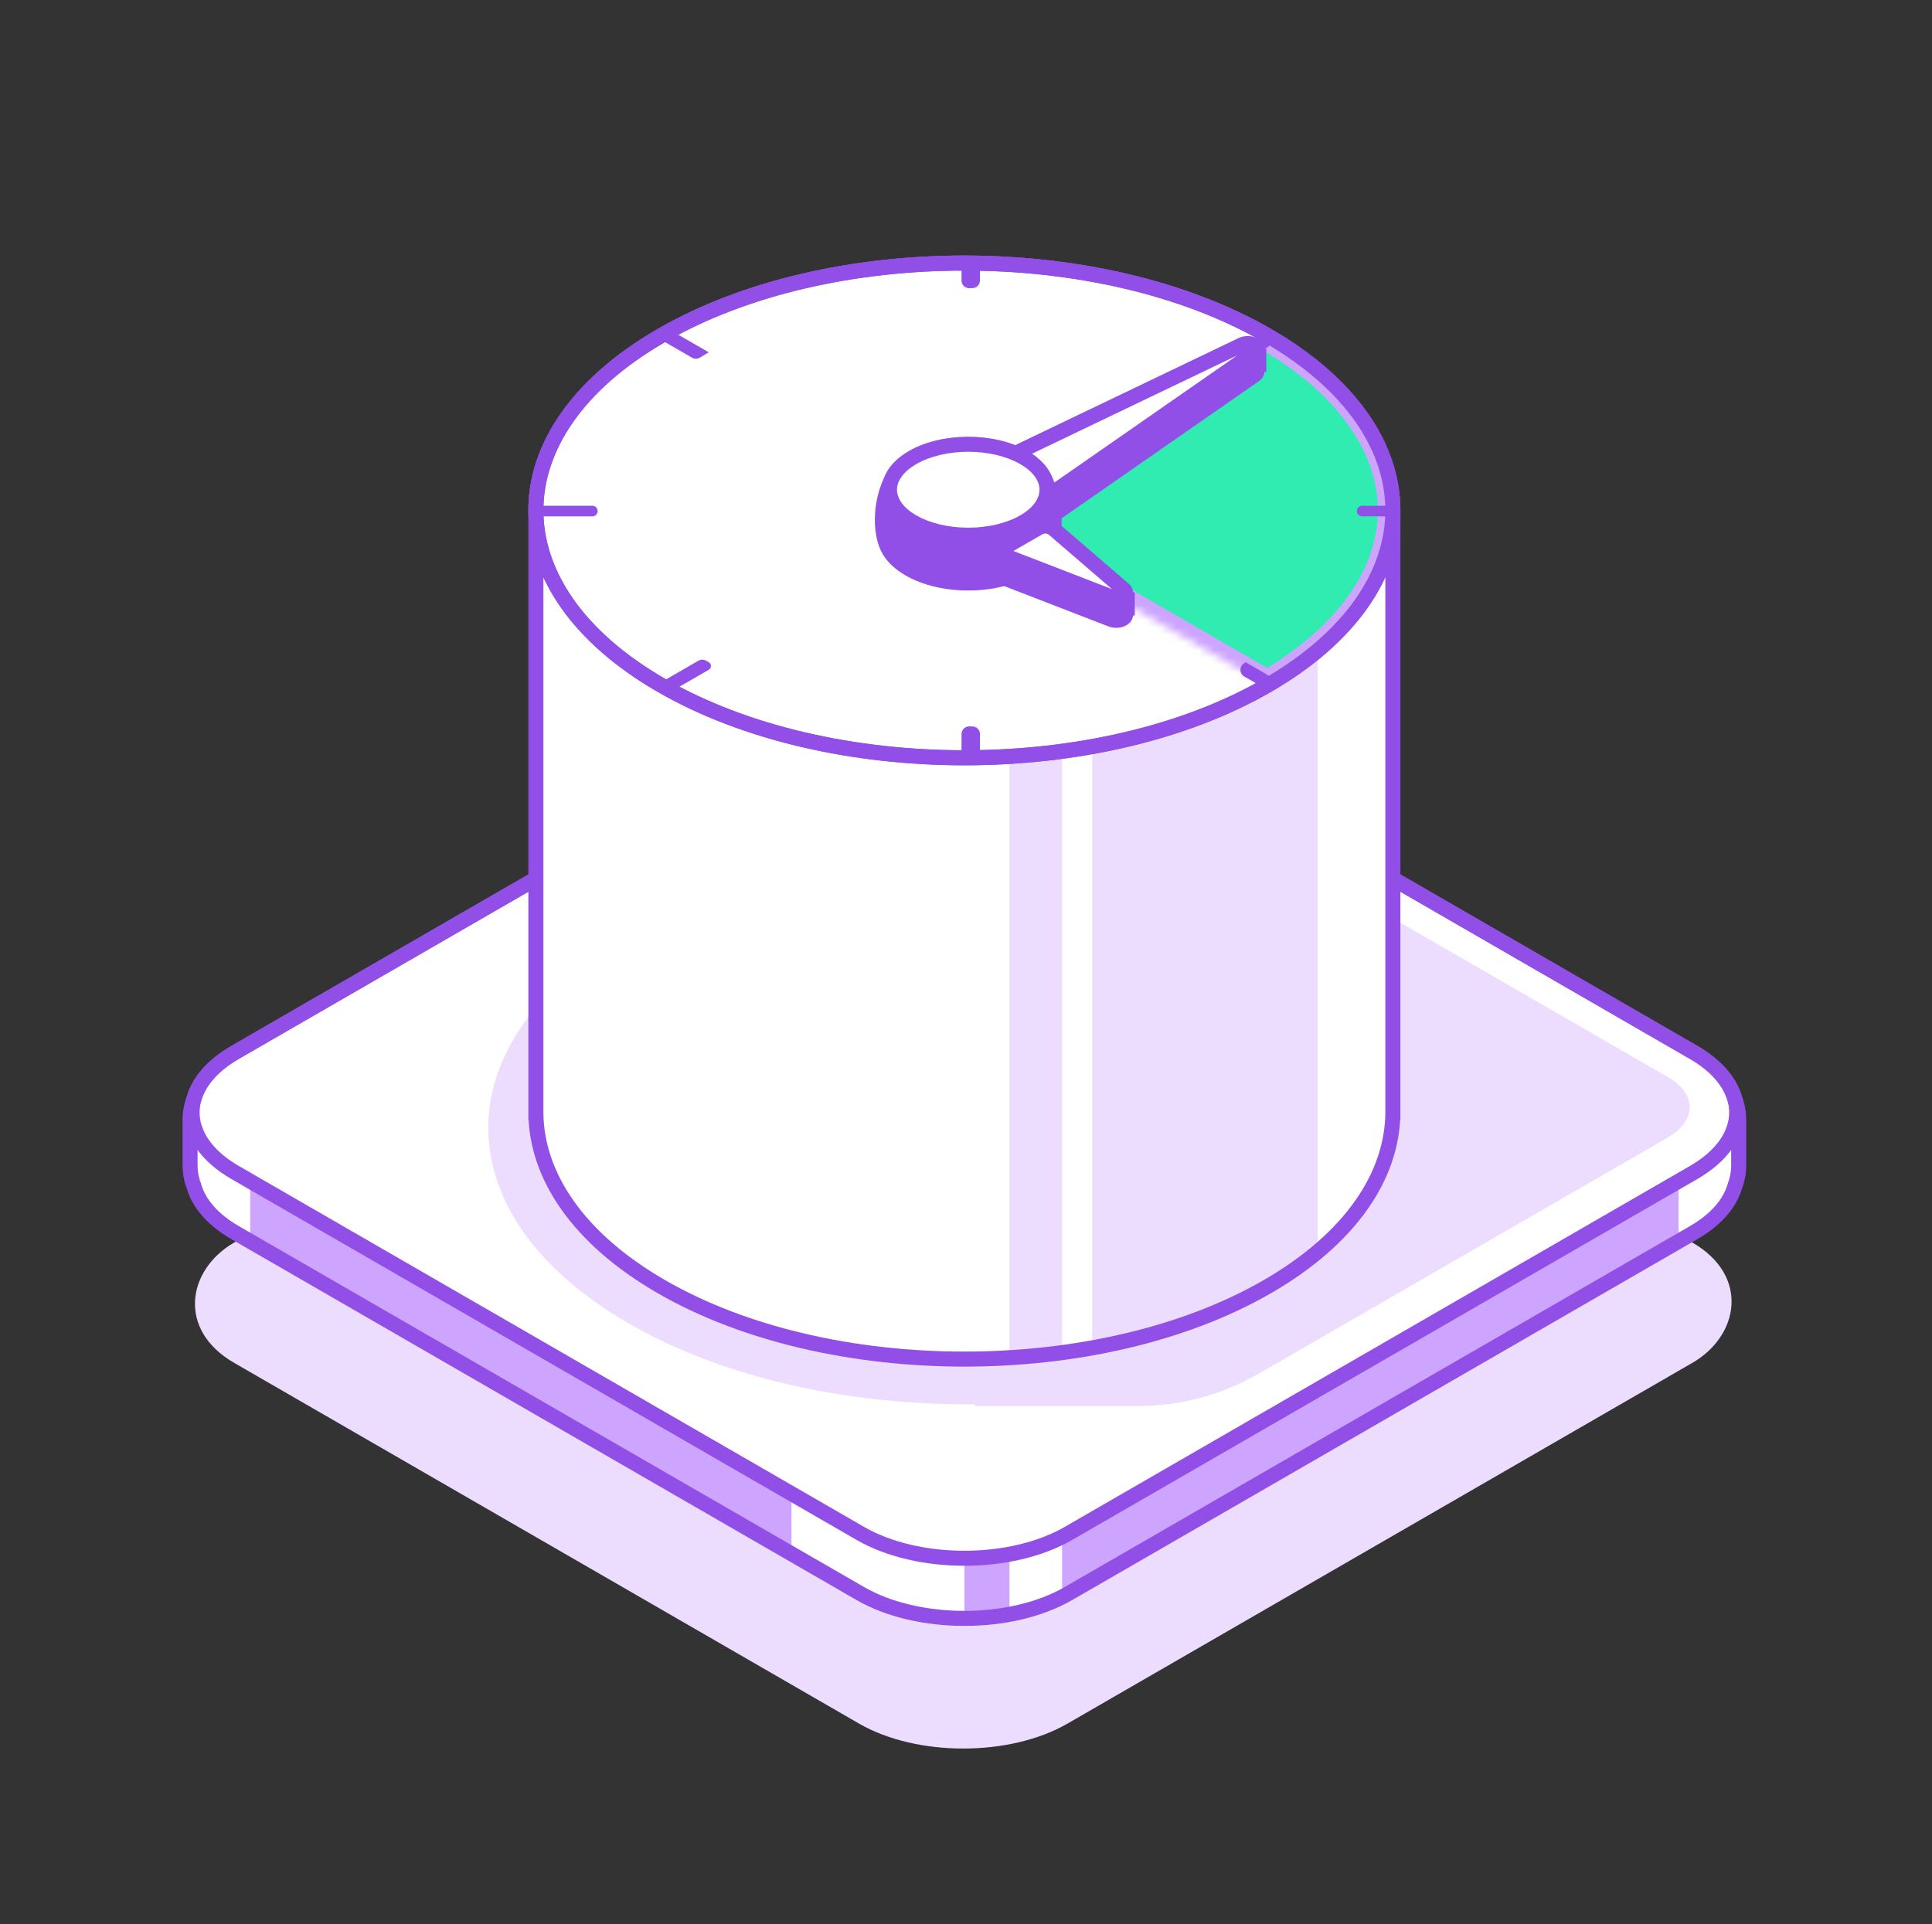 <svg width="257" height="256" viewBox="0 0 257 256" fill="none" xmlns="http://www.w3.org/2000/svg">
<rect x="0" y="0" width="257" height="256" fill="#333333" stroke="none"/>
<rect width="128" height="128" rx="16" transform="matrix(0.866 0.5 -0.866 0.5 128.136 109.314)" fill="#ECDDFF"/>
<path fill-rule="evenodd" clip-rule="evenodd" d="M114.428 92C122.08 87.582 134.488 87.582 142.141 92L225.279 140C228.263 141.723 230.083 143.863 230.74 146.095C231.091 146.995 231.284 147.975 231.284 149V155C231.284 156.025 231.091 157.005 230.74 157.906C230.083 160.137 228.263 162.277 225.279 164L142.141 212C134.488 216.418 122.08 216.418 114.428 212L31.289 164C28.306 162.277 26.485 160.137 25.828 157.905C25.477 157.005 25.284 156.025 25.284 155V149C25.284 147.975 25.477 146.995 25.828 146.095C26.485 143.863 28.305 141.723 31.289 140L114.428 92Z" fill="#CDA5FF"/>
<path fill-rule="evenodd" clip-rule="evenodd" d="M25.828 146.095C25.477 146.996 25.284 147.975 25.284 149V155C25.284 156.025 25.477 157.005 25.828 157.906C26.485 160.137 28.306 162.277 31.289 164L33.284 165.152V157.152L31.289 156C26.621 153.305 24.8 149.587 25.828 146.095ZM105.284 198.721V206.721L114.428 212C118.254 214.209 123.269 215.314 128.284 215.314V207.314C123.269 207.314 118.254 206.209 114.428 204L105.284 198.721ZM134.284 206.773V214.773C136.806 214.306 139.196 213.537 141.284 212.466V204.466C139.196 205.537 136.806 206.306 134.284 206.773Z" fill="white"/>
<path fill-rule="evenodd" clip-rule="evenodd" d="M223.284 138.848L225.279 140C228.263 141.723 230.083 143.863 230.74 146.094C231.091 146.995 231.284 147.975 231.284 149V155C231.284 156.025 231.091 157.005 230.74 157.905C230.083 160.137 228.263 162.277 225.279 164L223.284 165.152V138.848Z" fill="white"/>
<path d="M114.428 92C122.08 87.582 134.488 87.582 142.141 92L225.279 140C232.932 144.418 232.932 151.582 225.279 156L142.141 204C134.488 208.418 122.08 208.418 114.428 204L31.289 156C23.637 151.582 23.637 144.418 31.289 140L114.428 92Z" fill="white"/>
<path d="M114.428 92L113.928 91.134L114.428 92ZM225.279 156L224.779 155.134L225.279 156ZM142.141 204L142.641 204.866L142.141 204ZM31.289 140L31.789 140.866L31.289 140ZM114.928 92.866C118.566 90.765 123.398 89.686 128.284 89.686C133.17 89.686 138.002 90.765 141.641 92.866L142.641 91.134C138.626 88.816 133.428 87.686 128.284 87.686C123.14 87.686 117.942 88.816 113.928 91.134L114.928 92.866ZM141.641 92.866L224.779 140.866L225.779 139.134L142.641 91.134L141.641 92.866ZM224.779 140.866C228.423 142.97 230.019 145.588 230.019 148C230.019 150.412 228.423 153.03 224.779 155.134L225.779 156.866C229.788 154.552 232.019 151.379 232.019 148C232.019 144.621 229.788 141.448 225.779 139.134L224.779 140.866ZM224.779 155.134L141.641 203.134L142.641 204.866L225.779 156.866L224.779 155.134ZM141.641 203.134C138.002 205.235 133.17 206.314 128.284 206.314C123.398 206.314 118.566 205.235 114.928 203.134L113.928 204.866C117.942 207.184 123.14 208.314 128.284 208.314C133.428 208.314 138.626 207.184 142.641 204.866L141.641 203.134ZM114.928 203.134L31.789 155.134L30.789 156.866L113.928 204.866L114.928 203.134ZM31.789 155.134C28.145 153.03 26.55 150.412 26.55 148C26.55 145.588 28.145 142.97 31.789 140.866L30.789 139.134C26.781 141.448 24.55 144.621 24.55 148C24.55 151.379 26.781 154.552 30.789 156.866L31.789 155.134ZM31.789 140.866L114.928 92.866L113.928 91.134L30.789 139.134L31.789 140.866Z" fill="#924FE7"/>
<path fill-rule="evenodd" clip-rule="evenodd" d="M159.974 112.514C165.591 112.514 171.109 113.993 175.974 116.801L221.895 143.314C225.722 145.523 225.722 149.105 221.895 151.314L167.408 182.772C162.544 185.58 157.026 187.059 151.408 187.059H129.757C129.692 187.059 129.64 187.006 129.64 186.942C129.64 186.877 129.587 186.824 129.522 186.825C112.93 186.956 96.266 183.368 83.606 176.059C58.735 161.699 58.735 138.418 83.606 124.059C96.197 116.79 112.747 113.2 129.248 113.291C129.464 113.292 129.64 113.118 129.64 112.902C129.64 112.688 129.814 112.514 130.028 112.514H159.974Z" fill="#ECDDFF"/>
<path d="M142.141 92L141.641 92.866L142.141 92ZM114.428 92L114.928 92.866L114.428 92ZM225.279 140L224.779 140.866V140.866L225.279 140ZM230.74 146.095L229.781 146.377L229.793 146.418L229.809 146.458L230.74 146.095ZM230.74 157.906L229.809 157.542L229.793 157.582L229.781 157.623L230.74 157.906ZM225.279 164L224.779 163.134L225.279 164ZM142.141 212L141.641 211.134L142.141 212ZM114.428 212L114.928 211.134L114.428 212ZM31.289 164L30.789 164.866L31.289 164ZM25.828 157.905L26.787 157.623L26.775 157.582L26.76 157.542L25.828 157.905ZM25.828 146.095L26.76 146.458L26.775 146.418L26.787 146.377L25.828 146.095ZM31.289 140L30.789 139.134L31.289 140ZM142.641 91.134C138.626 88.816 133.428 87.686 128.284 87.686C123.14 87.686 117.942 88.816 113.928 91.134L114.928 92.866C118.566 90.765 123.398 89.686 128.284 89.686C133.17 89.686 138.002 90.765 141.641 92.866L142.641 91.134ZM225.779 139.134L142.641 91.134L141.641 92.866L224.779 140.866L225.779 139.134ZM231.7 145.812C230.948 143.261 228.909 140.941 225.779 139.134L224.779 140.866C227.617 142.504 229.218 144.465 229.781 146.377L231.7 145.812ZM229.809 146.458C230.115 147.245 230.284 148.101 230.284 149H232.284C232.284 147.849 232.068 146.746 231.672 145.731L229.809 146.458ZM230.284 149V155H232.284V149H230.284ZM230.284 155C230.284 155.899 230.115 156.755 229.809 157.542L231.672 158.269C232.068 157.254 232.284 156.151 232.284 155H230.284ZM225.779 164.866C228.909 163.059 230.948 160.739 231.699 158.188L229.781 157.623C229.218 159.535 227.617 161.496 224.779 163.134L225.779 164.866ZM142.641 212.866L225.779 164.866L224.779 163.134L141.641 211.134L142.641 212.866ZM113.928 212.866C117.942 215.184 123.14 216.314 128.284 216.314C133.428 216.314 138.626 215.184 142.641 212.866L141.641 211.134C138.002 213.235 133.17 214.314 128.284 214.314C123.398 214.314 118.566 213.235 114.928 211.134L113.928 212.866ZM30.789 164.866L113.928 212.866L114.928 211.134L31.789 163.134L30.789 164.866ZM24.869 158.188C25.62 160.739 27.66 163.059 30.789 164.866L31.789 163.134C28.952 161.496 27.35 159.535 26.787 157.623L24.869 158.188ZM26.76 157.542C26.453 156.755 26.284 155.899 26.284 155H24.284C24.284 156.151 24.501 157.254 24.896 158.269L26.76 157.542ZM26.284 155V149H24.284V155H26.284ZM26.284 149C26.284 148.101 26.453 147.245 26.76 146.458L24.896 145.731C24.501 146.746 24.284 147.849 24.284 149H26.284ZM30.789 139.134C27.66 140.941 25.62 143.261 24.869 145.812L26.787 146.377C27.35 144.465 28.952 142.504 31.789 140.866L30.789 139.134ZM113.928 91.134L30.789 139.134L31.789 140.866L114.928 92.866L113.928 91.134Z" fill="#924FE7"/>
<path fill-rule="evenodd" clip-rule="evenodd" d="M185.245 69C185.748 60.218 180.193 51.341 168.582 44.638C146.323 31.786 110.233 31.786 87.974 44.638C76.363 51.341 70.808 60.218 71.311 69H71.284V148H71.285C71.326 156.391 76.891 164.775 87.98 171.178C110.239 184.029 146.329 184.029 168.588 171.178C179.677 164.775 185.242 156.391 185.282 148H185.284V69H185.245Z" fill="white"/>
<path fill-rule="evenodd" clip-rule="evenodd" d="M134.284 180.635V35.181C136.635 35.324 138.973 35.551 141.284 35.863V179.954C138.973 180.265 136.635 180.492 134.284 180.635ZM175.284 166.536C173.337 168.17 171.105 169.725 168.588 171.178C161.836 175.077 153.81 177.793 145.284 179.326V36.491C153.808 38.024 161.831 40.74 168.582 44.638C171.101 46.092 173.335 47.649 175.284 49.284V166.536Z" fill="#ECDDFF"/>
<path d="M185.245 69L184.247 68.943L184.186 70H185.245V69ZM168.582 44.638L169.082 43.772L168.582 44.638ZM87.974 44.638L88.474 45.504L87.974 44.638ZM71.311 69V70H72.369L72.309 68.943L71.311 69ZM71.284 69V68H70.284V69H71.284ZM71.284 148H70.284V149H71.284V148ZM71.285 148L72.285 147.995L72.281 147H71.285V148ZM87.98 171.178L88.48 170.312L87.98 171.178ZM168.588 171.178L169.088 172.044L168.588 171.178ZM185.282 148V147H184.287L184.282 147.995L185.282 148ZM185.284 148V149H186.284V148H185.284ZM185.284 69H186.284V68H185.284V69ZM186.244 69.057C186.775 59.762 180.883 50.585 169.082 43.772L168.082 45.504C179.503 52.098 184.72 60.673 184.247 68.943L186.244 69.057ZM169.082 43.772C157.765 37.237 142.994 33.999 128.278 33.999C113.562 33.999 98.791 37.237 87.474 43.772L88.474 45.504C99.416 39.186 113.82 35.999 128.278 35.999C142.736 35.999 157.14 39.186 168.082 45.504L169.082 43.772ZM87.474 43.772C75.673 50.585 69.781 59.762 70.312 69.057L72.309 68.943C71.836 60.673 77.052 52.098 88.474 45.504L87.474 43.772ZM71.284 70H71.311V68H71.284V70ZM72.284 148V69H70.284V148H72.284ZM71.285 147H71.284V149H71.285V147ZM70.285 148.005C70.328 156.877 76.209 165.537 87.48 172.044L88.48 170.312C77.572 164.014 72.323 155.906 72.285 147.995L70.285 148.005ZM87.48 172.044C98.797 178.578 113.568 181.816 128.284 181.816C143 181.816 157.77 178.578 169.088 172.044L168.088 170.312C157.146 176.629 142.742 179.816 128.284 179.816C113.826 179.816 99.422 176.629 88.48 170.312L87.48 172.044ZM169.088 172.044C180.359 165.536 186.24 156.877 186.282 148.005L184.282 147.995C184.244 155.906 178.996 164.014 168.088 170.312L169.088 172.044ZM185.284 147H185.282V149H185.284V147ZM184.284 69V148H186.284V69H184.284ZM185.245 70H185.284V68H185.245V70Z" fill="#924FE7"/>
<path fill-rule="evenodd" clip-rule="evenodd" d="M87.978 91.178C110.237 104.029 146.327 104.029 168.586 91.178C190.845 78.326 190.845 57.49 168.586 44.639C146.327 31.787 110.237 31.787 87.978 44.639C65.718 57.49 65.718 78.326 87.978 91.178Z" fill="white"/>
<path d="M168.586 91.178L168.086 90.312L168.586 91.178ZM87.978 91.178L88.478 90.312L87.978 91.178ZM168.586 44.639L169.086 43.772L168.586 44.639ZM87.978 44.639L88.478 45.505L87.978 44.639ZM168.086 90.312C157.144 96.629 142.74 99.816 128.282 99.816C113.824 99.816 99.42 96.629 88.478 90.312L87.478 92.044C98.795 98.578 113.566 101.816 128.282 101.816C142.998 101.816 157.768 98.578 169.086 92.044L168.086 90.312ZM168.086 45.505C179.033 51.825 184.28 59.969 184.28 67.908C184.28 75.847 179.033 83.991 168.086 90.312L169.086 92.044C180.398 85.513 186.28 76.813 186.28 67.908C186.28 59.003 180.398 50.303 169.086 43.772L168.086 45.505ZM88.478 45.505C99.42 39.187 113.824 36 128.282 36C142.74 36 157.144 39.187 168.086 45.505L169.086 43.772C157.768 37.238 142.998 34 128.282 34C113.566 34 98.795 37.238 87.478 43.772L88.478 45.505ZM88.478 90.312C77.53 83.991 72.283 75.847 72.283 67.908C72.283 59.969 77.53 51.825 88.478 45.505L87.478 43.772C76.166 50.303 70.283 59.003 70.283 67.908C70.283 76.813 76.166 85.513 87.478 92.044L88.478 90.312Z" fill="#924FE7"/>
<mask id="path-14-inside-1_5070_16061" fill="white">
<path d="M168.588 91.178C173.881 88.122 178.08 84.494 180.944 80.502C183.808 76.509 185.283 72.23 185.283 67.908C185.283 63.587 183.808 59.307 180.944 55.315C178.08 51.322 173.881 47.694 168.588 44.639L128.284 67.908L168.588 91.178Z"/>
</mask>
<path d="M168.588 91.178C173.881 88.122 178.08 84.494 180.944 80.502C183.808 76.509 185.283 72.23 185.283 67.908C185.283 63.587 183.808 59.307 180.944 55.315C178.08 51.322 173.881 47.694 168.588 44.639L128.284 67.908L168.588 91.178Z" fill="#30ECB0" stroke="#CDA5FF" stroke-width="4" mask="url(#path-14-inside-1_5070_16061)"/>
<path fill-rule="evenodd" clip-rule="evenodd" d="M181.188 68.698C180.794 68.698 180.484 68.363 180.496 67.97C180.506 67.592 180.81 67.284 181.188 67.284H184.563C184.959 67.284 185.285 67.598 185.283 67.994C185.281 68.387 184.956 68.698 184.563 68.698H181.188ZM168.589 91.178C169.135 90.862 169.125 90.08 168.579 89.765L165.71 88.108C165.71 88.108 165.71 88.108 165.709 88.108C165.649 88.143 165.589 88.177 165.529 88.212C164.845 88.603 164.827 89.598 165.509 89.992L167.579 91.187C167.885 91.363 168.262 91.366 168.568 91.189C168.575 91.186 168.582 91.182 168.589 91.178ZM129.376 100.81C129.92 100.804 130.355 100.359 130.355 99.815V97.652C130.355 97.098 129.905 96.65 129.351 96.646C129.21 96.645 129.07 96.644 128.929 96.642C128.368 96.635 127.906 97.086 127.906 97.647V99.819C127.906 100.37 128.351 100.818 128.902 100.814C129.06 100.813 129.218 100.812 129.376 100.81ZM88.871 91.681C89.175 91.849 89.544 91.843 89.845 91.67L94.287 89.106C94.67 88.885 94.665 88.329 94.282 88.108C94.165 88.041 94.049 87.973 93.934 87.906C93.62 87.721 93.23 87.716 92.915 87.898L87.981 90.746C87.815 90.842 87.814 91.082 87.981 91.178C88.275 91.348 88.572 91.516 88.871 91.681ZM71.286 67.994C71.288 68.387 71.613 68.698 72.006 68.698H78.803C79.197 68.698 79.507 68.363 79.496 67.97C79.485 67.592 79.181 67.284 78.803 67.284H72.006C71.61 67.284 71.284 67.598 71.286 67.994ZM87.981 44.639C87.751 44.771 87.752 45.102 87.982 45.235L92.067 47.593C92.389 47.779 92.788 47.77 93.105 47.574C93.489 47.338 93.882 47.104 94.282 46.873C94.282 46.872 94.282 46.872 94.282 46.872L89.7 44.227C89.399 44.053 89.028 44.048 88.724 44.217C88.474 44.356 88.227 44.496 87.981 44.639ZM128.902 35.002C128.351 34.998 127.906 35.446 127.906 35.997V37.333C127.906 37.895 128.368 38.346 128.929 38.339C129.07 38.337 129.21 38.336 129.351 38.335C129.905 38.331 130.355 37.883 130.355 37.329V36.001C130.355 35.457 129.92 35.012 129.376 35.006C129.218 35.004 129.06 35.003 128.902 35.002ZM168.589 44.639C168.359 44.506 168.075 44.507 167.845 44.64L165.704 45.876C165.322 46.097 165.327 46.652 165.709 46.873C165.826 46.94 165.942 47.008 166.058 47.075C166.372 47.261 166.762 47.265 167.077 47.083L168.577 46.217C169.187 45.865 169.199 44.991 168.589 44.639Z" fill="#924FE7"/>
<path d="M168.586 91.178L168.086 90.312L168.586 91.178ZM87.978 91.178L88.478 90.312L87.978 91.178ZM168.586 44.639L169.086 43.772L168.586 44.639ZM87.978 44.639L88.478 45.505L87.978 44.639ZM168.086 90.312C157.144 96.629 142.74 99.816 128.282 99.816C113.824 99.816 99.42 96.629 88.478 90.312L87.478 92.044C98.795 98.578 113.566 101.816 128.282 101.816C142.998 101.816 157.768 98.578 169.086 92.044L168.086 90.312ZM168.086 45.505C179.033 51.825 184.28 59.969 184.28 67.908C184.28 75.847 179.033 83.991 168.086 90.312L169.086 92.044C180.398 85.513 186.28 76.813 186.28 67.908C186.28 59.003 180.398 50.303 169.086 43.772L168.086 45.505ZM88.478 45.505C99.42 39.187 113.824 36 128.282 36C142.74 36 157.144 39.187 168.086 45.505L169.086 43.772C157.768 37.238 142.998 34 128.282 34C113.566 34 98.795 37.238 87.478 43.772L88.478 45.505ZM88.478 90.312C77.53 83.991 72.283 75.847 72.283 67.908C72.283 59.969 77.53 51.825 88.478 45.505L87.478 43.772C76.166 50.303 70.283 59.003 70.283 67.908C70.283 76.813 76.166 85.513 87.478 92.044L88.478 90.312Z" fill="#924FE7"/>
<path d="M165.187 48.879C166.332 48.33 167.862 49.213 166.912 49.874L135.855 71.469C135.394 71.789 134.556 71.812 134.046 71.517L127.697 67.852C127.187 67.558 127.226 67.074 127.781 66.808L165.187 48.879Z" fill="#924FE7" stroke="#924FE7" stroke-width="2"/>
<rect x="163.284" y="46.387" width="5.162" height="3.096" fill="#924FE7"/>
<path d="M165.189 45.879C166.334 45.33 167.864 46.213 166.914 46.874L135.857 68.469C135.396 68.789 134.558 68.812 134.048 68.517L127.699 64.852C127.189 64.558 127.228 64.074 127.783 63.808L165.189 45.879Z" fill="white" stroke="#924FE7" stroke-width="2"/>
<path fill-rule="evenodd" clip-rule="evenodd" d="M118.094 72.856C116.723 69.97 117.389 64.98 119.445 62.534C119.938 61.947 120.606 61.397 121.449 60.91C125.509 58.566 132.091 58.566 136.151 60.91C136.995 61.397 137.663 61.947 138.156 62.534C140.212 64.98 140.878 69.97 139.506 72.856C139.014 73.893 138.062 74.873 136.651 75.687C132.315 78.191 125.285 78.191 120.95 75.687C119.539 74.873 118.587 73.893 118.094 72.856Z" fill="#924FE7"/>
<path fill-rule="evenodd" clip-rule="evenodd" d="M129.3 59.007V77.558C126.294 77.635 123.244 77.012 120.949 75.687C119.603 74.909 118.675 73.982 118.165 72.998C116.706 70.186 117.113 65.266 119.004 62.724C119.523 62.026 120.275 61.372 121.262 60.802C123.471 59.527 126.408 58.929 129.3 59.007Z" fill="#924FE7"/>
<path d="M121.449 60.91L120.949 60.044L121.449 60.91ZM136.151 60.91L136.651 60.044V60.044L136.151 60.91ZM136.651 75.687L137.151 76.553L136.651 75.687ZM120.95 75.687L121.45 74.821V74.821L120.95 75.687ZM138.156 62.534L137.39 63.177L138.156 62.534ZM118.094 72.856L118.997 72.427L118.094 72.856ZM120.21 63.177C120.615 62.694 121.188 62.216 121.949 61.776L120.949 60.044C120.023 60.579 119.259 61.2 118.679 61.891L120.21 63.177ZM121.949 61.776C123.791 60.712 126.269 60.152 128.8 60.152C131.331 60.152 133.809 60.712 135.651 61.776L136.651 60.044C134.433 58.764 131.59 58.152 128.8 58.152C126.011 58.152 123.167 58.764 120.949 60.044L121.949 61.776ZM135.651 61.776C136.412 62.216 136.985 62.694 137.39 63.177L138.921 61.891C138.341 61.2 137.577 60.579 136.651 60.044L135.651 61.776ZM138.603 72.427C138.219 73.234 137.437 74.078 136.151 74.821L137.151 76.553C138.686 75.666 139.807 74.552 140.409 73.286L138.603 72.427ZM136.151 74.821C134.17 75.964 131.512 76.564 128.8 76.564C126.088 76.564 123.43 75.964 121.45 74.821L120.45 76.553C122.805 77.913 125.83 78.564 128.8 78.564C131.77 78.564 134.795 77.913 137.151 76.553L136.151 74.821ZM121.45 74.821C120.163 74.078 119.381 73.234 118.997 72.427L117.191 73.286C117.793 74.552 118.914 75.666 120.45 76.553L121.45 74.821ZM137.39 63.177C138.257 64.208 138.888 65.865 139.124 67.661C139.361 69.457 139.179 71.215 138.603 72.427L140.409 73.286C141.204 71.612 141.375 69.432 141.107 67.4C140.84 65.367 140.111 63.306 138.921 61.891L137.39 63.177ZM118.679 61.891C117.49 63.306 116.76 65.367 116.493 67.4C116.225 69.432 116.396 71.612 117.191 73.286L118.997 72.427C118.421 71.215 118.239 69.457 118.476 67.661C118.712 65.865 119.343 64.208 120.21 63.177L118.679 61.891Z" fill="#924FE7"/>
<path d="M136.209 69.432C132.117 71.795 125.482 71.795 121.39 69.432C117.298 67.07 117.298 63.239 121.39 60.877C125.482 58.514 132.117 58.514 136.209 60.877C140.301 63.239 140.301 67.07 136.209 69.432Z" fill="white"/>
<path d="M135.709 68.566C133.851 69.639 131.352 70.204 128.8 70.204C126.247 70.204 123.749 69.639 121.89 68.566L120.89 70.298C123.124 71.588 125.989 72.204 128.8 72.204C131.611 72.204 134.475 71.588 136.709 70.298L135.709 68.566ZM121.89 68.566C120.026 67.49 119.321 66.22 119.321 65.155C119.321 64.09 120.026 62.819 121.89 61.743L120.89 60.011C118.662 61.297 117.321 63.123 117.321 65.155C117.321 67.186 118.662 69.012 120.89 70.298L121.89 68.566ZM121.89 61.743C123.749 60.67 126.247 60.105 128.8 60.105C131.352 60.105 133.851 60.67 135.709 61.743L136.709 60.011C134.475 58.721 131.611 58.105 128.8 58.105C125.989 58.105 123.124 58.721 120.89 60.011L121.89 61.743ZM135.709 61.743C137.573 62.819 138.278 64.09 138.278 65.154C138.278 66.22 137.573 67.49 135.709 68.566L136.709 70.298C138.937 69.012 140.278 67.186 140.278 65.154C140.278 63.123 138.937 61.297 136.709 60.011L135.709 61.743Z" fill="#924FE7"/>
<path d="M147.803 82.404C148.918 82.835 150.249 82.067 149.502 81.423L140.078 73.303C139.649 72.933 138.74 72.881 138.195 73.196L133.553 75.876C133.007 76.191 133.096 76.715 133.737 76.963L147.803 82.404Z" fill="#924FE7" stroke="#924FE7" stroke-width="2"/>
<path d="M147.803 79.404C148.918 79.835 150.249 79.067 149.502 78.423L140.078 70.303C139.649 69.933 138.74 69.881 138.195 70.196L133.553 72.876C133.007 73.191 133.096 73.715 133.737 73.963L147.803 79.404Z" fill="white" stroke="#924FE7" stroke-width="2"/>
<rect x="147.284" y="78.793" width="3.668" height="3.102" fill="#924FE7"/>
</svg>
